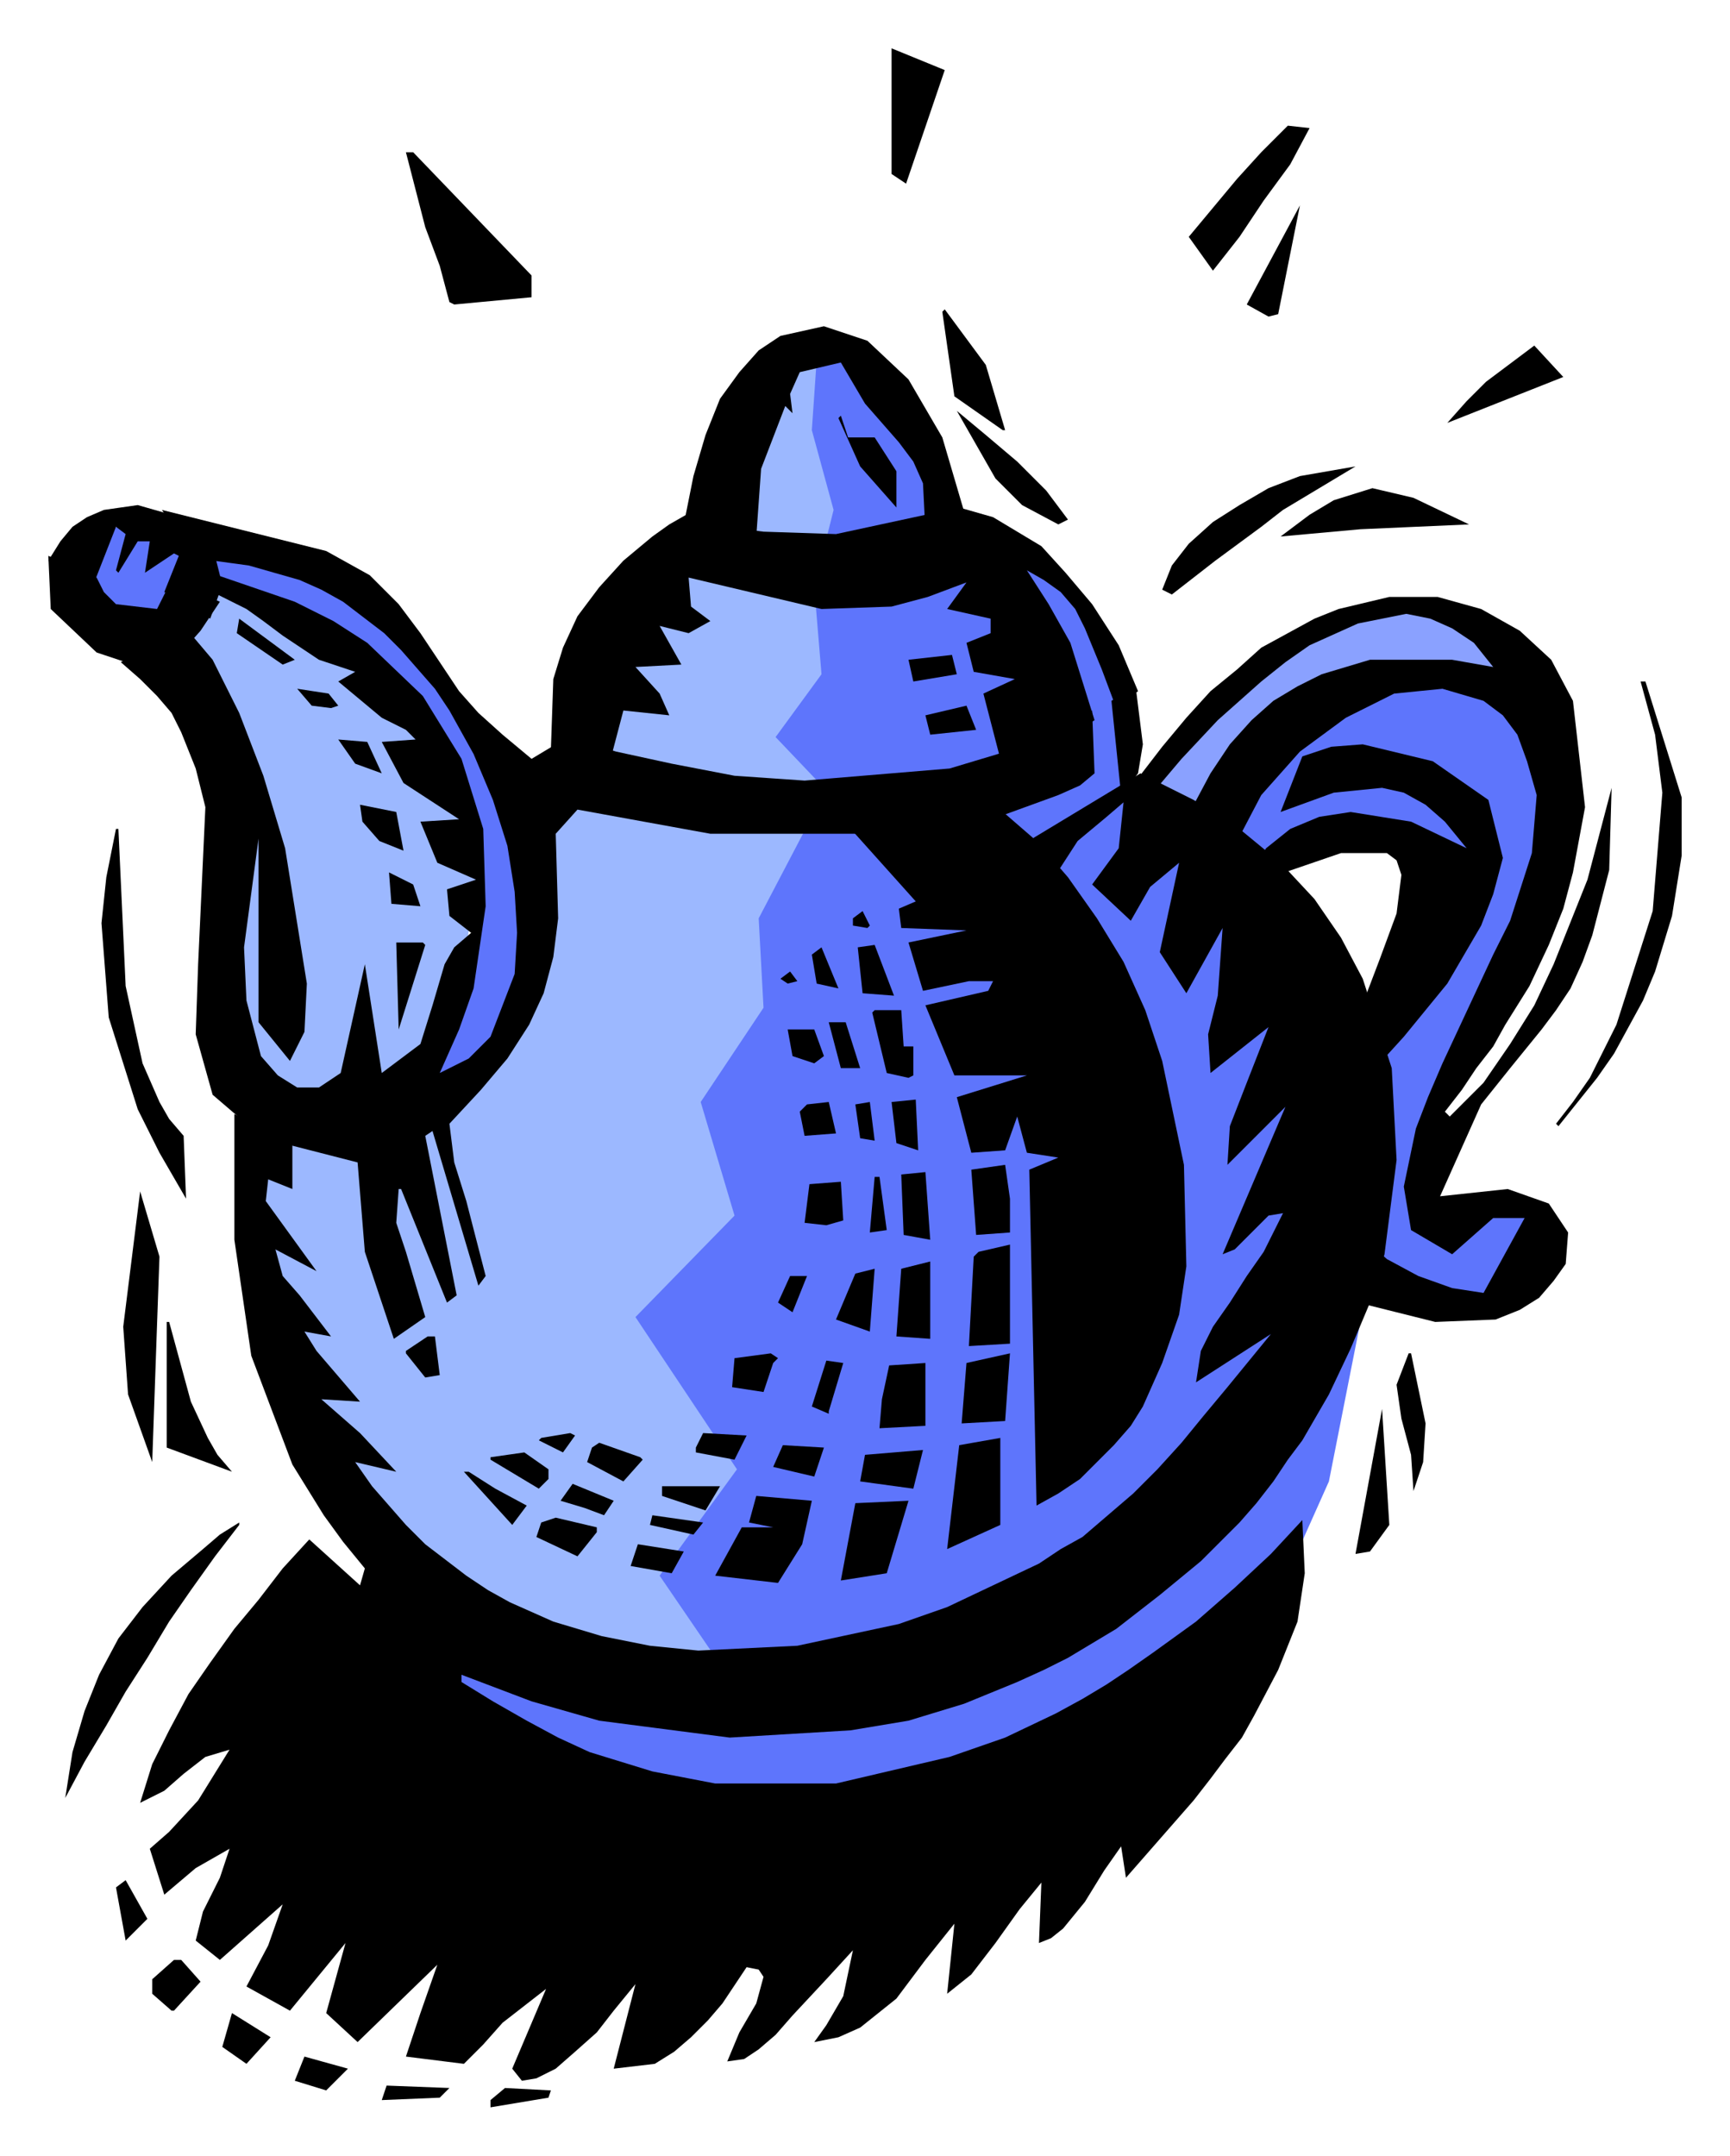 <svg xmlns="http://www.w3.org/2000/svg" width="113.426" height="141.307" fill-rule="evenodd" stroke-linecap="round" preserveAspectRatio="none" viewBox="0 0 716 892"><style>.pen1{stroke:none}.brush3{fill:#9cb8ff}.brush4{fill:#000}</style><path d="M324 144 179 705l82 51 138-8 130-88 21-47 16-81 45 10 28-25-6-19h-31l-8 8v-38l35-79 22-67-18-39-16-5-51 5-37 19-36 46 28 9 23-11 37 2 11 20-27 63-58-66-28-21-11-27-4-31-23-44-42-19-14-30-24-36-19-11-18-2zM175 443l24-66-12-48-31-52-45-23-26-15-27 24-29-13 5-30 38-5 56 15 39 26 27 42 29 67-1 46-19 29-25 10-3-7z" class="pen1" style="fill:#5e75fc"/><path d="m503 340 31-50 42-15 53 7-9-19-31-13-33 2-49 31-35 44 31 13z" class="pen1" style="fill:#8aa1ff"/><path d="m336 338-22 42 2 37-26 39 14 47-41 42 42 63-32 44 28 41-103-10-57-67-28-74-9-59 12-24 69-9 30-30 4-79 15-17 70 12 32 2zm-58-102-33 46 8 42 61 6 27-4-20-21 19-26-3-36 8-32-9-33 2-29-14 4-23 61-23 22z" class="pen1 brush3"/><path d="m92 440-1-61 3-48-10-37-14-31 16-24 68 35 33 40 12 42-8 47-27 53-44 8-28-24z" class="pen1 brush3"/><path d="M203 872v-3l6-5 19 1-1 3-24 4zm-45-3 2-6 26 1-4 4-24 1zm-36-8 4-10 18 5-9 9-13-4zm90-5 14-33-18 14-8 9-8 8-24-3 6-18 7-20-33 32-13-12 8-29-23 28-18-10 9-17 6-17-26 23-10-8 3-12 7-14 4-12-14 8-13 11-6-19 8-7 12-13 13-21-10 3-9 7-8 7-10 5 5-16 7-14 8-15 9-13 10-14 10-12 10-13 11-12 21 19 2-7-9-11-8-11-13-21-17-45-7-48v-52l24 12v19l-10-4-1 9 21 29-17-9 3 11 7 8 13 17-11-2 5 8 6 7 12 14-16-1 16 14 15 16-17-4 7 10 7 8 7 8 8 8 17 13 9 6 9 5 18 8 20 6 20 4 20 2 41-2 42-9 20-7 19-9 19-9 9-6 9-5 21-18 10-10 10-11 9-11 10-12 9-11 9-11-31 20 2-13 5-10 7-10 7-11 7-10 8-16-6 1-7 7-7 7-5 2 26-61-24 24 1-16 7-18 9-23-24 19-1-16 4-16 2-28-15 27-11-17 8-37-12 10-8 14-16-15 11-15 2-19-7 6-12 10-11 17-16-12v-1l53-32 22 11 10 6 9 6 17 14 14 15 11 16 9 17 12 37 2 38-5 39-6 20-8 19-9 19-11 19-6 8-6 9-7 9-7 8-8 8-8 8-17 14-9 7-9 7-10 6-10 6-10 5-11 5-22 9-23 7-24 4-50 3-54-7-28-8-29-11v3l13 8 14 8 13 7 13 6 13 4 13 4 26 5h50l47-11 23-8 21-10 11-6 10-6 9-6 10-7 18-13 16-14 15-14 13-14 1 22-3 20-8 20-10 19-5 9-7 9-6 8-7 9-7 8-7 8-14 16-2-13-7 10-8 13-9 11-5 4-5 2 1-25-9 11-10 14-10 13-10 8 3-29-12 15-6 8-6 8-15 12-9 4-10 2 5-7 7-12 4-19-11 12-14 15-7 8-7 6-6 4-7 1 5-12 7-12 3-11-2-3-5-1-10 15-6 7-7 7-7 6-8 5-17 2 9-35-9 11-7 9-9 8-8 7-8 4-6 1-4-5zm-110-2-10-7 4-14 16 10-10 11zm-31-22-8-7v-6l9-8h3l8 9-11 12h-1zm-19-29-4-22 4-3 9 16-9 9z" class="pen1 brush4"/><path d="m27 744 3-19 5-17 6-15 8-15 10-13 12-13 13-11 7-6 8-5v1l-10 13-10 14-9 13-9 15-9 14-8 14-9 15-8 15zm269-92 11-20h13l-10-2 3-11 23 2-4 18-10 16-26-3zm52 2 6-32 22-1-9 30-19 3zm-87-6 3-9 19 3-5 9-17-3zm-22-4-17-8 2-6 6-2 17 4v2l-8 10zm322-1 11-60 3 48-8 11-6 1zm-169-2 5-43 17-3v36l-22 10zm-123-10 1-4 21 3-4 5-18-4zm-57 0-20-22h2l11 7 13 7-6 8zm20-10 5-7 17 7-4 6-8-3-10-3zm42-2v-4h24l-6 10-9-3-9-3zm155 4-3-139 12-5-13-2-4-15-5 14-14 1-6-23 29-9h-30l-12-29 26-6 2-4h-10l-19 4-6-20 24-5-27-1-1-8 7-3-26-29 31-5 30-4 15 13 13 15 12 17 11 18 9 20 7 21 9 43 1 42-3 20-7 20-8 18-5 8-7 8-7 7-7 7-9 6-9 5zm-73-10 2-11 24-2-4 16-22-3zm229 4-1-15-4-15-2-14 5-13h1l6 29-1 16-4 12zm-362-1-20-12v-1l14-2 10 7v4l-4 4zm35-3-15-8 2-6 3-2 17 6 1 1-8 9zm79-2-17-4 4-9 17 1-4 12zm-241-2-27-10v-52h1l9 33 7 15 4 7 6 7zm192-8v-2l3-6 18 1-5 10-16-3zm-65-5 1-1 12-2 2 1-5 7-4-2-6-3zm-160 9-10-28-2-28 7-56 8 27-1 28-2 57zm301-14 1-12 3-14 15-1v26l-19 1z" class="pen1 brush4"/><path d="m398 589 2-25 18-4-2 28-18 1zm-55-4-7-3 6-19 7 1-6 20v1zm-40-11 1-12 15-2 3 2-2 2-4 12-13-2zm-127-4-8-10v-1l9-6h3l2 16-6 1zm225-13 2-37 2-2 13-3v41l-17 1zm-30-4 2-28 12-3v32l-14-1zm-208 1-12-36-3-37-39-10-21-18-7-25 1-29 3-65-4-16-6-15-4-8-6-7-7-7-8-7 27-14 11 13 11 22 10 26 9 30 9 56-1 20-6 12-13-16v-76l-6 45 1 22 6 23 7 8 8 5h9l9-6 10-45 7 45 16-12 5-16 5-17 4-7 7-6-9-7-1-11 12-4-16-7-7-17 16-1-23-15-9-17 14-1-4-4-10-5-18-15 7-4-15-5-15-10-8-6-7-5-8-4-8-4 1-7 35 12 16 8 14 9 23 22 16 26 9 29 1 32-5 34-6 17-8 18 12-6 9-9 10-26 1-17-1-17-3-19-6-19-8-19-10-18-6-9-7-8-7-8-7-7-17-13-9-5-9-4-21-6-22-3-14-20 68 17 18 10 12 12 9 12 10 15 6 9 8 9 10 9 12 10 15-9 20 6 23 5 26 5 29 2 60-5 30-9 15-7 14-8 1 26-6 5-9 4-22 8-27 5-31 3h-64l-55-10-9 10 1 35-2 16-4 15-6 13-9 14-11 13-13 14 2 16 5 16 8 31-3 4-19-64-3 2 13 66-4 3-19-47h-1l-1 14 4 12 8 27-13 9zm197-3-14-5 8-19 8-2-2 26zm202-12 2-27 10 9 13 7 14 5 13 2 17-31h-13l-17 15-17-10-3-18 5-24 5-13 6-14 7-15 7-15 7-15 7-14 9-28 2-24-4-14-4-11-6-8-8-6-17-5-20 2-20 10-19 14-16 18-11 21-18-15 8-15 8-12 9-10 9-8 10-6 10-5 20-6h34l17 3-8-10-9-6-9-4-10-2-20 4-20 9-10 7-10 8-18 16-15 16-11 13-7-5 10-13 10-12 10-11 11-9 10-9 11-6 11-6 10-4 21-5h20l18 5 16 9 13 12 9 17 5 44-5 27-4 15-6 15-8 17-10 16-5 9-7 9-6 9-7 9 2 2 14-14 11-16 10-16 8-17 14-35 10-38-1 34-7 27-4 11-5 11-6 9-6 8-13 16-12 15-17 38 28-3 17 6 8 12-1 13-5 7-6 7-8 5-10 4-25 1-32-8zm-234 4-6-4 5-11h7l-6 15zm46-32-1-25 10-1 2 28-11-2zm30 0-2-27 14-2 2 14v14l-14 1zm-44-1 2-23h2l3 22-7 1zM77 496l-11-19-9-18-12-38-3-39 2-19 4-20h1l3 65 7 32 7 16 4 7 6 7 1 26zm256 10 2-16 13-1 1 16-7 2-9-1zm47-30-9-3-2-17 10-1 1 21zm-24-5-2-14 6-1 2 16-6-1zm-23-1-2-10 3-3 9-1 3 13-13 1z" class="pen1 brush4"/><path d="m645 466-1-1 7-9 7-10 11-22 15-47 4-49-3-24-6-22h2l15 48v24l-4 25-7 23-5 12-6 11-6 11-7 10-8 10-8 10zm-269-20-9-2-6-25 1-1h11l1 15h4v12l-2 1zm-28-4-5-19h7l6 19h-8zm-11-2-9-3-2-11h11l4 11-4 3zm223 11-2-14 5-19 8-21 7-19 2-16-2-6-4-3h-19l-35 12-3-3 7-11 10-8 12-5 13-2 25 4 23 11-9-11-8-7-9-5-9-2-20 2-22 8 9-23 12-4 13-1 29 7 23 16 6 24-4 15-5 13-7 12-7 12-9 11-9 11-10 11-10 11h-1zm-395-25-1-36h11l1 1-11 35zm192-15-2-19 7-1 8 21-13-1zm-19-4-2-12 4-3 7 17-9-2zm-15-2 4-3 3 4-4 1-3-2zm36-21-6-1v-3l4-3 3 6-1 1zm-197-10-1-13 10 5 3 9-12-1zm5-22-10-4-7-8-1-7 15 3 3 16zm-27-46 12 1 6 13-11-4-7-10zm324 23-4-39 10-6 3 24-2 12-7 9zm-79-25-2-8 17-4 4 10-19 2z" class="pen1 brush4"/><path d="m253 313-25-3 1-29 4-13 6-13 9-12 10-11 12-10 7-5 7-4 16 5 16 2 30 1 51-11 14 4 20 12 10 11 11 13 11 17 8 19-9 7-6-16-7-17-4-8-6-7-7-5-7-4 9 14 9 16 10 32-9 6-10 6-10 4h-10l-7-27 13-6-17-3-3-12 10-4v-6l-18-4 8-11-16 6-15 4-29 1-55-13 1 12 8 6-9 5-12-3 9 16-19 1 10 11 4 9-19-2-5 19zm-116-20-8-1-6-7 13 2 4 5-3 1z" class="pen1 brush4"/><path d="m378 282-2-9 18-2 2 8-18 3zM21 252l-1-22 20 9 3 6 5 5 17 2 6-12 20 9-8 12-8 9-8 5-9 1-18-6-19-18zm96 23-19-13 1-6 23 17-5 2zm368-29-4-2 4-10 7-9 10-9 11-7 12-7 13-5 23-4-10 6-10 6-10 6-9 7-19 14-18 14z" class="pen1 brush4"/><path d="m87 256-9-7-10-4 6-15-2-1-12 8 2-13h-5l-8 13-1-1 4-15-4-3-9 23-19-9 5-8 5-6 6-4 7-3 14-2 14 4 18 17 3 12-5 14zm443-34 12-9 10-6 16-5 17 4 23 11-45 2-33 3zm-92-5-15-8-11-11-16-28 12 10 13 11 12 12 9 12-4 2zm-67-7-15-17-9-20 1-1 3 9h11l9 14v15z" class="pen1 brush4"/><path d="m383 220-1-20-4-9-6-8-7-8-7-8-10-17-17 4-4 9 1 8-3-3-10 26-2 28-30-5 4-20 5-17 6-15 8-11 8-9 9-6 18-4 18 6 17 16 14 24 10 34-17 5zm32-42-10-7-10-7-5-35 1-1 17 23 8 27h-1zm184-3 8-9 8-8 20-15 12 13-48 19zm-74-44-9-5 22-41-9 45-4 1zm-337-5-2-1-4-15-6-16-8-31h3l49 51v9l-32 3zm314-14-10-14 10-12 10-12 10-11 11-11 9 1-8 15-11 15-10 15-11 14zM375 76l-6-4V20l22 9-16 47z" class="pen1 brush4"/></svg>

